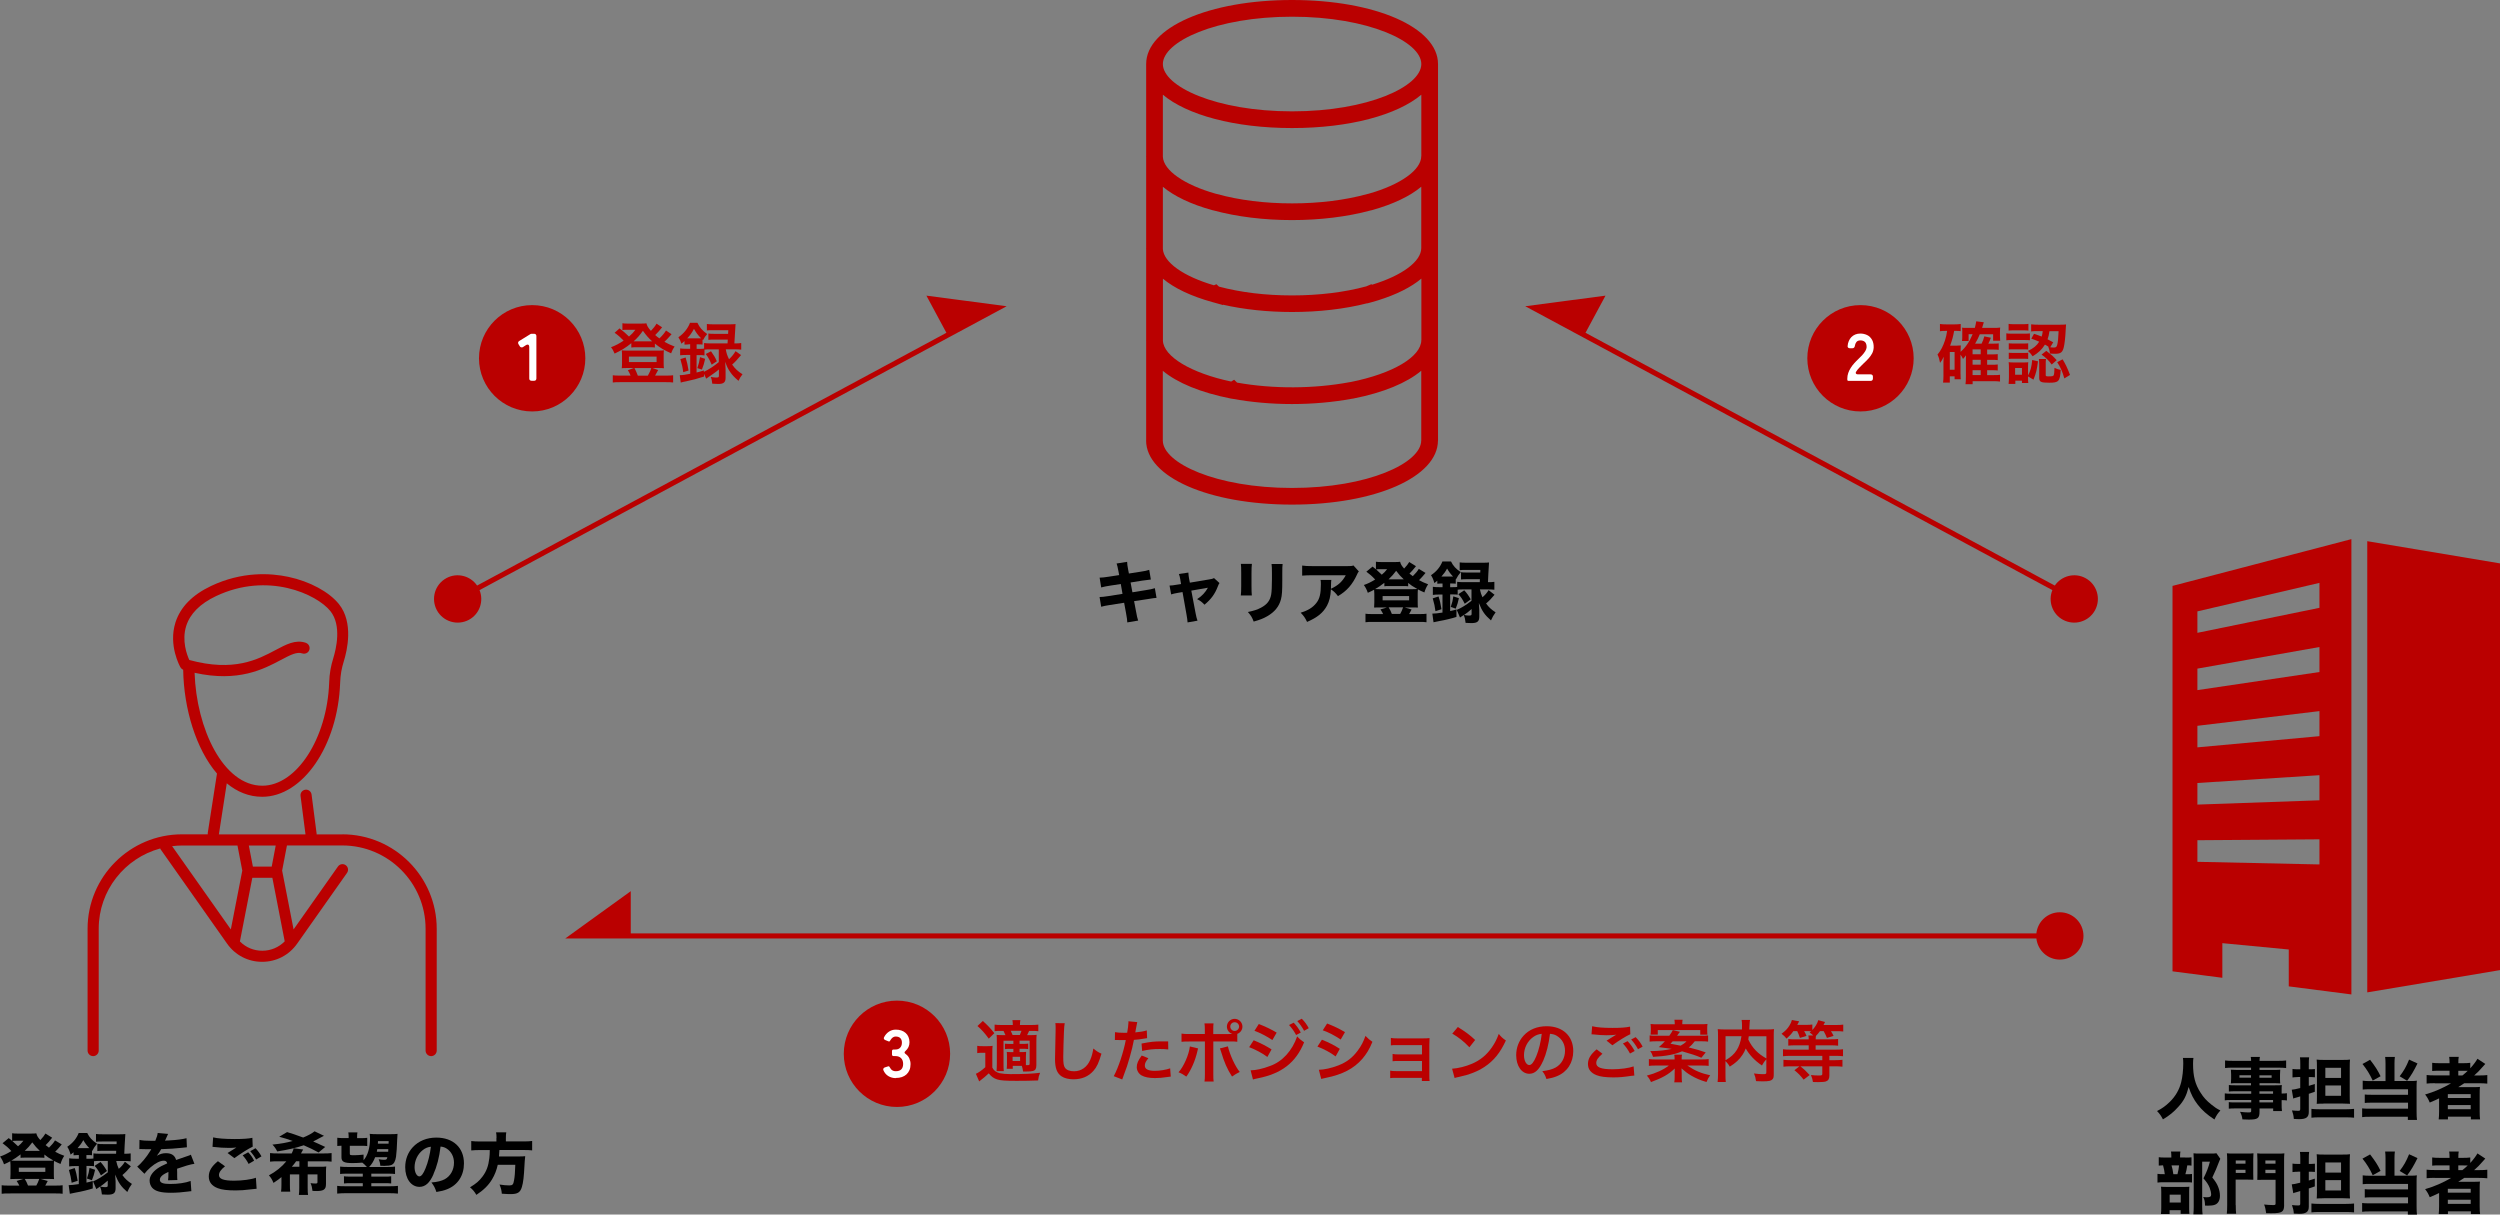 <?xml version="1.0" encoding="UTF-8"?><svg id="lyr2" xmlns="http://www.w3.org/2000/svg" viewBox="0 0 449.02 218.14"><rect x="0" y="0" width="449.02" height="218.14" fill="#808080" stroke="none"/><defs><style>.cls-1{fill:#ba0000;}.cls-2{fill:#fff;}</style></defs><g id="lyr1-2"><path class="cls-1" d="M180.79,55l-14.4-1.9,3.59,6.67-84.29,45.4c-1.21-1.76-3.57-2.38-5.5-1.34-2.07,1.11-2.84,3.69-1.73,5.76s3.69,2.84,5.76,1.73c1.93-1.04,2.71-3.35,1.91-5.33l84.29-45.4,10.37-5.58h0s0,0,0,0Z"/><path class="cls-1" d="M273.96,55l14.4-1.9-3.59,6.67,84.29,45.4c1.21-1.76,3.57-2.38,5.5-1.34,2.07,1.11,2.84,3.69,1.73,5.76s-3.69,2.84-5.76,1.73c-1.93-1.04-2.71-3.35-1.91-5.33l-84.29-45.4-10.37-5.58h0s0,0,0,0Z"/><path class="cls-1" d="M101.52,168.56l11.77-8.5v7.58s252.46,0,252.46,0c.23-2.13,2.02-3.79,4.21-3.79,2.35,0,4.25,1.9,4.25,4.25s-1.9,4.25-4.25,4.25c-2.19,0-3.97-1.66-4.21-3.79H113.29s-11.77,0-11.77,0h0,0Z"/></g><g id="lyr3"><path d="M200.88,102.6q-.18-1-.33-1.39l1.89-.3c.01.39.06.74.18,1.39l.14.71,2.12-.33c.78-.12,1.06-.18,1.53-.33l.29,1.74q-.53.05-1.52.19l-2.12.34.33,1.76,2.41-.39c.8-.12,1.12-.19,1.62-.35l.3,1.74q-.42.02-1.58.22l-2.45.37.34,1.8c.17.94.23,1.21.39,1.69l-1.95.33c-.01-.35-.08-.92-.23-1.69l-.34-1.84-2.6.41c-.75.12-1.02.17-1.52.31l-.29-1.75c.49-.01.8-.05,1.59-.17l2.53-.4-.31-1.77-1.88.29c-.84.13-.98.17-1.64.33l-.28-1.76c.53-.01.75-.04,1.63-.17l1.88-.29-.13-.69Z"/><path d="M212.01,104.16c-.11-.58-.15-.75-.27-1.07l1.7-.25c.02.4.06.72.13,1.1l.14.71,3.46-.58c.51-.08.65-.12.88-.24l.98.89c-.11.16-.17.25-.3.61-.52,1.36-1.21,2.3-2.39,3.28-.52-.53-.74-.7-1.33-1,.87-.55,1.48-1.21,1.94-2.05l-2.98.52.76,4.01c.14.72.19.92.35,1.39l-1.78.31c-.04-.47-.08-.8-.19-1.4l-.72-4.05-.77.13c-.64.11-.83.16-1.27.29l-.29-1.59c.42-.01.66-.04,1.35-.16l.72-.11-.13-.75Z"/><path d="M224.85,101.29c-.05.4-.07.84-.07,1.64v2.36c0,.75.02,1.34.06,1.66h-1.98c.05-.45.07-.89.07-1.69v-2.34c0-.93-.01-1.21-.06-1.64h1.98ZM230.37,101.3c-.05.43-.06.69-.06,1.6v1.28c0,2-.05,2.74-.24,3.47-.34,1.3-1.15,2.28-2.48,3.04-.67.39-1.31.64-2.42.95-.29-.77-.45-1.04-1.04-1.72,1.06-.22,1.69-.42,2.35-.77,1.11-.59,1.65-1.29,1.84-2.41.08-.48.13-1.48.13-2.66v-1.15c0-.92-.01-1.13-.07-1.63h1.99Z"/><path d="M244.07,102.63c-.16.19-.21.25-.35.59-.82,1.78-1.83,2.93-3.41,3.85-.45-.59-.7-.83-1.27-1.23-.07,1.33-.27,2.12-.7,2.94-.69,1.27-1.72,2.12-3.58,2.92-.39-.8-.57-1.05-1.15-1.65,1.33-.41,2.18-.94,2.81-1.74.6-.76.82-1.66.82-3.34,0-.45-.01-.54-.06-.81h1.94c-.04.23-.04.3-.06,1.02,0,.06,0,.22-.01.57,1.3-.61,2.05-1.29,2.66-2.43h-5.97c-.72,0-1.31.02-1.86.07v-1.81c.6.08.92.1,1.88.1h6.22c.69,0,.81-.01,1.11-.12l.96,1.07Z"/><path d="M256.05,102.88q-.08.1-.23.28c-.22.29-.58.66-.95,1.04.52.29.93.48,1.63.74-.33.52-.47.83-.67,1.47-.59-.25-.78-.35-1.16-.55-.02.22-.04.41-.04.75v1.62c0,.42.01.65.04.89q-.17-.01-.82-.02h-1.57l1.25.37c-.19.37-.2.4-.27.51-.08.18-.11.22-.17.31h1.94c.58,0,.84-.01,1.18-.06v1.53c-.35-.05-.66-.06-1.29-.06h-8.38c-.61,0-.9.01-1.29.06v-1.53c.34.05.6.06,1.18.06h1.99c-.14-.31-.22-.43-.48-.83l1.18-.36h-1.49c-.39,0-.65.01-.83.02.02-.33.04-.51.04-.89v-1.6c0-.29-.01-.46-.04-.71-.37.21-.57.3-1.13.55-.19-.57-.41-.98-.71-1.4.69-.23,1.27-.52,2.03-.98-.58-.63-.94-.94-1.58-1.41l1.11-.92c.33.25.43.34.61.49v-1.36c.33.05.51.06,1.05.06h2.28c.57,0,.76-.01,1.01-.05.14.51.27.69.72,1.22.46-.48.71-.82.92-1.18l1.21.75c-.57.71-.76.93-1.17,1.33.23.19.3.24.6.46.47-.45.84-.89,1.08-1.31l1.22.74ZM248.64,104.68c-.72.55-1,.74-1.66,1.12.3.02.43.02.77.02h5.99c.37,0,.55-.01.81-.04-.07-.04-.13-.07-.17-.1-.66-.36-.96-.57-1.46-.98v.6c-.21-.02-.36-.04-.75-.04h-2.86c-.27,0-.48.01-.67.04v-.64ZM247.82,102.23c-.23,0-.47.01-.66.04.42.37.7.63,1.02.95.43-.36.6-.53.96-.99h-1.33ZM248.33,107.82h4.76v-.76h-4.76v.76ZM252.12,104.05c-.55-.51-.86-.86-1.36-1.53-.46.63-.77.96-1.36,1.53h2.72ZM251.48,110.27c.22-.37.34-.66.53-1.19h-2.6c.28.47.4.71.58,1.19h1.49Z"/><path d="M258.83,104.8c-.24,0-.42.01-.68.04v-.55c-.16.15-.25.23-.53.43-.18-.64-.28-.89-.6-1.41.98-.65,1.66-1.48,2.05-2.47h1.54c.39.81.87,1.33,1.76,1.92-.39.46-.59.76-.87,1.3l-.04-.04v.82c-.23-.04-.35-.04-.69-.04h-.31v.66h.48c.33,0,.57-.01.78-.04v-.92c.34.04.66.06,1.16.06h2.9l.02-.53h-2.27c-.55,0-.81.01-1.12.05v-1.31c.3.05.52.06,1.12.06h2.33s.01-.05.01-.1c0-.11,0-.2.01-.37h-2.58c-.49,0-.88.01-1.13.05v-1.4c.35.05.67.06,1.22.06h2.95c.48,0,.84-.01,1.1-.05q-.04.24-.12,2c-.01.29-.04.81-.07,1.54.51,0,.82-.01,1.15-.06v1.42c-.35-.04-.76-.06-1.17-.06h-1.43c.14.61.24.94.46,1.41.47-.4.8-.77,1.1-1.28l1.07.83c-.52.63-.96,1.1-1.52,1.57.48.67.93,1.08,1.71,1.59-.36.49-.58.87-.83,1.45-1.13-.99-1.58-1.64-2.18-3.13.02.3.06.72.08,1.25v1.17c.01.9-.35,1.19-1.42,1.19-.25,0-.55-.01-1.04-.04-.07-.65-.13-.92-.34-1.41-.22.16-.34.24-.66.45l-.59-1.37c.83-.35,1.65-.86,2.65-1.63v-2.05h-1.41c-.45,0-.82.01-1.07.05v.9c-.24-.04-.48-.05-.88-.05h-.47v2.99c.53-.12.65-.14,1.13-.29v1.34c-.71.24-2.09.58-3.06.74q-.67.12-1.06.22l-.21-1.55c.49-.01.96-.06,1.82-.19v-3.24h-.54c-.51,0-.9.02-1.19.07v-1.46c.31.05.7.07,1.21.07h.53v-.66h-.27ZM257.82,109.77c-.1-.81-.22-1.37-.49-2.3l1.04-.34c.25.75.37,1.29.53,2.29l-1.07.35ZM260.81,103.55h.17c-.43-.45-.71-.81-1.07-1.43-.31.57-.54.89-1.02,1.43h1.93ZM260.57,109c.27-.77.37-1.21.46-1.89l1,.33c-.12.63-.33,1.31-.57,1.88l-.89-.31ZM262.99,106.02c.49.54.76.92,1.17,1.63l-1.08.79c-.46-.89-.66-1.19-1.15-1.72l1.06-.7ZM264.31,109.39c-.6.52-.88.74-1.36,1.07.41.07.65.1.87.1.41,0,.49-.05.49-.3v-.87Z"/><path class="cls-1" d="M120.62,60.02c-.1.1-.11.11-.22.25-.29.35-.7.78-1.06,1.12.59.34,1.01.53,1.83.86-.3.41-.43.66-.63,1.21-1.27-.57-1.92-.95-2.92-1.75v.71c-.24-.04-.4-.05-.81-.05h-2.66c-.31,0-.54.01-.76.05v-.78c-1.01.82-1.68,1.23-3,1.87-.21-.52-.39-.83-.65-1.14.87-.34,1.45-.64,2.27-1.19-.63-.65-.96-.94-1.62-1.41l.89-.79c.66.51,1.18.95,1.69,1.47.57-.49.76-.7,1.15-1.22h-1.59c-.24,0-.46.01-.74.05v-1.22c.3.05.49.06,1,.06h2.27c.57,0,.78-.01,1.04-.05.13.49.3.78.81,1.36.45-.46.8-.92,1.01-1.3l1,.66c-.31.42-.83.99-1.24,1.39.3.27.45.39.75.6.52-.48.93-.98,1.19-1.42l1,.67ZM113.26,67.47c-.11-.31-.31-.71-.49-.98l1.06-.39h-1.29c-.4,0-.65.01-.87.04.04-.33.05-.53.05-.88v-1.52c0-.31-.01-.54-.05-.82.31.04.55.05.95.05h5.69c.42,0,.65-.01.94-.05-.04.26-.05.46-.05.81v1.53c0,.41.01.6.05.88-.23-.02-.47-.04-.87-.04h-1.17l1,.36c-.19.36-.47.88-.55,1h2.06c.57,0,.83-.01,1.18-.06v1.3c-.36-.05-.68-.06-1.25-.06h-8.34c-.58,0-.88.01-1.25.06v-1.3c.35.05.6.06,1.17.06h2.04ZM112.96,65.03h4.97v-.98h-4.97v.98ZM116.83,61.3h.3c-.65-.58-1.06-1.06-1.66-1.89-.53.77-.99,1.29-1.66,1.89h3.03ZM116.36,67.47c.27-.47.51-.99.61-1.36h-3.01c.25.47.42.87.6,1.36h1.8Z"/><path class="cls-1" d="M123.65,61.86c-.27,0-.45.01-.71.04v-.64c-.23.21-.3.27-.55.47-.16-.5-.28-.75-.55-1.15.99-.69,1.7-1.58,2.09-2.6h1.33c.41.86.86,1.37,1.76,2.02-.34.37-.51.63-.74,1.07l-.1-.08v.9c-.27-.04-.37-.04-.71-.04h-.35v.81h.48c.36,0,.63-.01.86-.05v-1c.34.05.68.07,1.16.07h3.05c.02-.36.04-.48.05-.69h-2.39c-.54,0-.8.01-1.1.05v-1.14c.3.05.53.06,1.1.06h2.44c.02-.3.02-.34.04-.66h-2.7c-.51,0-.86.01-1.15.05v-1.16c.34.05.66.06,1.21.06h2.83c.49,0,.82-.01,1.11-.05q-.04.28-.07,1.17c-.04.63-.1,1.69-.14,2.31h.07c.51,0,.83-.02,1.16-.07v1.19c-.33-.04-.7-.06-1.15-.06h-1.62c.11.66.23,1.05.58,1.78.54-.52.84-.88,1.17-1.45l.99.7c-.6.74-1.11,1.29-1.6,1.71.53.75,1,1.19,1.86,1.74-.33.41-.49.69-.72,1.18-.77-.66-1.08-1-1.47-1.55-.4-.57-.59-.96-.92-1.87.02.24.05.69.07,1.34v1.54c0,.81-.35,1.1-1.33,1.1-.27,0-.59-.01-1.06-.05-.05-.55-.11-.81-.28-1.22.39.08.72.12.94.12.45,0,.53-.05.53-.31v-1.15c-.42.35-.49.42-.86.67q-.21.14-1.02.71-.19.13-.4.28l-.39-.86v.48c-1.23.4-2.15.64-3.23.86-.57.11-.58.11-.95.22l-.18-1.33c.49,0,.93-.06,1.88-.25v-3.38h-.63c-.51,0-.88.02-1.18.06v-1.23c.31.04.69.06,1.19.06h.61v-.81h-.3ZM122.71,66.85c-.1-.83-.23-1.43-.51-2.35l.94-.29c.25.77.37,1.33.53,2.34l-.96.3ZM123.67,60.77h1.8c.22,0,.29,0,.45-.01-.53-.53-.87-.98-1.28-1.7-.36.69-.69,1.16-1.21,1.71h.24ZM127.6,62.75c-.47,0-.78.01-1.07.05v1.04c-.27-.05-.51-.06-.94-.06h-.48v3.13c.46-.11.67-.18,1.31-.37v.25c.96-.47,1.77-1,2.68-1.75v-2.29h-1.49ZM125.25,66.11c.25-.72.37-1.21.48-1.96l.92.3c-.17.77-.31,1.27-.58,1.93l-.82-.26ZM127.7,63.09c.57.8.72,1.05,1.05,1.8l-.93.61c-.33-.78-.6-1.3-1.06-1.92l.94-.49Z"/><path class="cls-1" d="M352.13,67.19c0,.48.01.7.04.93h-1.11v-.53h-.86v1.13h-1.21c.05-.36.07-.75.07-1.24v-2.48c0-.24.01-.6.04-.93-.24.55-.34.71-.65,1.1-.12-.66-.23-1.02-.46-1.49.59-.7.99-1.47,1.34-2.53.19-.58.29-1.03.39-1.72h-.27c-.46,0-.66.01-1.02.06v-1.3c.34.05.7.07,1.16.07h1.41c.48,0,.81-.02,1.16-.07v1.29c-.28-.04-.43-.05-.71-.05h-.47c-.18,1-.34,1.6-.72,2.65h1.18c.3,0,.51-.01.74-.04-.02.25-.04.53-.04.89v.26c.94-.84,1.57-1.77,2.16-3.17h-.72v1.23h-1.19c.04-.25.05-.51.05-.78v-1.02c0-.22,0-.29-.04-.6.28.04.35.04.88.04h1.42c.13-.51.18-.77.25-1.18l1.36.17c-.02.08-.13.42-.31,1.01h2.19c.43,0,.76-.01,1.06-.06-.02.23-.04.46-.04.89v.7c0,.34.01.53.04.78h-1.27v-1.17h-2.39c-.25.63-.45,1.01-.84,1.69h1.16c.21-.39.36-.82.49-1.31l1.18.25c-.17.47-.28.72-.46,1.06h.87c.52,0,.71-.01,1-.05v1.16c-.31-.04-.63-.05-.96-.05h-1.12v.87h.89c.54,0,.74-.01,1.01-.05v1.08c-.33-.04-.6-.05-1-.05h-.9v.88h.89c.53,0,.74-.01,1.01-.05v1.08c-.33-.04-.58-.05-1-.05h-.9v.88h1.18c.55,0,.82-.01,1.13-.06v1.22c-.41-.05-.74-.07-1.16-.07h-3.76v.54h-1.28c.05-.41.07-.71.07-1.35v-3.01c.01-.47.02-.75.02-.83-.16.24-.3.41-.54.66-.12-.27-.23-.46-.45-.78v3.51ZM350.2,66.41h.86v-3.19h-.86v3.19ZM355.75,63.63v-.87h-1.46v.87h1.46ZM354.29,65.5h1.46v-.88h-1.46v.88ZM354.29,67.37h1.46v-.88h-1.46v.88Z"/><path class="cls-1" d="M360.36,59.87c.27.05.52.06.96.06h2.31c.51,0,.71-.01.96-.05v1.23c-.29-.02-.45-.04-.92-.04h-2.36c-.41,0-.65.01-.96.05v-1.25ZM360.76,58.17c.31.05.49.06.98.06h1.6c.47,0,.66-.01.98-.06v1.21c-.33-.04-.55-.05-.98-.05h-1.6c-.42,0-.67.01-.98.05v-1.21ZM364.25,67.86c0,.47.01.7.05.93h-1.14v-.42h-1.19v.59h-1.21c.04-.4.06-.8.06-1.18v-1.78c0-.37-.01-.6-.05-.95.28.04.51.05.94.05h1.76c.43,0,.64-.01.82-.04-.02.19-.04.41-.04.87v1.51c.45-.86.63-1.5.75-2.78l1.04.23c-.19,1.51-.33,2.09-.81,3.3l-.98-.58v.26ZM360.79,61.66c.23.02.39.04.76.04h1.99c.39,0,.55-.01.74-.04v1.12c-.27-.02-.4-.04-.74-.04h-1.99c-.36,0-.55.01-.76.04v-1.12ZM360.79,63.35c.23.02.39.04.76.04h1.98c.4,0,.57-.01.75-.04v1.12c-.21-.02-.41-.04-.76-.04h-1.98c-.35,0-.49.01-.75.04v-1.12ZM361.93,67.31h1.23v-1.21h-1.23v1.21ZM365.33,59.96c.67.22.92.31,1.37.49.11-.36.14-.53.19-.98h-.79c-.64,0-.93.01-1.29.06v-1.28c.35.05.82.07,1.31.07h3.83c.49,0,.84-.01,1.13-.05-.02.19-.02.2-.07,1.05-.05,1.21-.19,2.45-.33,3.01-.22.95-.55,1.21-1.54,1.21-.35,0-.62-.01-.95-.05-.07-.52-.12-.72-.3-1.21l.07.02c-.29-.19-.42-.28-.67-.41-.58.92-1.16,1.46-2.22,2.1-.28-.42-.46-.63-.84-.96,1-.47,1.56-.93,2.03-1.66-.51-.22-.74-.31-1.42-.55l.49-.87ZM367.42,67.29c0,.28.06.31.52.31.69,0,.84-.04.93-.22.07-.16.12-.64.13-1.31.41.19.69.29,1.12.37-.13,2.07-.35,2.3-2.08,2.3-1.48,0-1.78-.14-1.78-.89v-2.48c0-.3-.02-.58-.06-.89h1.29c-.05.24-.06.41-.06.77v2.04ZM367.53,63.01c1.11.86,1.14.89,1.87,1.68l-.9.78c-.54-.74-1.02-1.22-1.82-1.78l.86-.68ZM368.1,59.48c-.1.67-.16.94-.34,1.46.35.18.51.27,1.01.54l-.53.89c.23.04.46.05.66.05.37,0,.49-.1.6-.52.12-.45.19-1.17.24-2.42h-1.65ZM370.46,64.53c.55.92.89,1.63,1.33,2.81l-1.02.63c-.39-1.35-.63-1.88-1.28-2.92l.98-.52Z"/><path class="cls-1" d="M175.52,187.84c.3.05.49.06.96.06h.88c.36,0,.63-.01.92-.06-.04.37-.05.68-.05,1.31v2.6c.18.33.31.48.52.64.25.18.52.3.78.36.54.11,1.17.17,1.95.17,2.42,0,3.99-.07,5.33-.24-.23.58-.27.71-.36,1.38-1.19.05-2.52.07-3.85.07-2.04,0-2.83-.06-3.48-.25-.6-.18-1.07-.51-1.53-1.1-.49.48-1,.9-1.72,1.45l-.59-1.37c.45-.18,1.06-.62,1.69-1.18v-2.59h-.64c-.33,0-.52.01-.81.06v-1.3ZM176.53,183.38c.89.81,1.34,1.27,2.06,2.19l-1,.98c-.72-.99-1.24-1.57-2.03-2.27l.96-.9ZM181.9,191.42v.55h-1.08c.02-.25.04-.46.04-.79v-1.46c0-.37-.01-.53-.04-.79.21.02.4.04.84.04h.35v-.59h-.53c-.4,0-.66.01-.99.05v-.98c.3.04.58.05.99.05h.53v-.58h-1.77v4.1c0,.55.01,1.13.05,1.36h-1.3c.02-.33.05-.86.05-1.36v-3.89c0-.63-.01-.87-.04-1.25.35.02.64.04,1.25.04h.34c-.12-.29-.22-.51-.35-.76h-.36c-.64,0-.88.01-1.24.05v-1.18c.35.05.7.07,1.27.07h2c-.01-.42-.02-.58-.07-.87h1.42c-.05.29-.06.43-.07.87h2.06c.57,0,.9-.03,1.24-.07v1.19c-.34-.05-.66-.06-1.17-.06h-.48q-.12.29-.36.76h.53c.54,0,.83-.01,1.18-.05-.04.36-.05.65-.05,1.29v4.13c0,.65-.16.93-.58,1.06-.22.07-.67.11-1.36.11-.07,0-.23,0-.45-.01-.06-.47-.1-.59-.22-1.01h-1.63ZM183.17,185.9c.08-.19.18-.43.3-.76h-1.93q.14.29.33.76h1.3ZM181.87,190.56h1.35v-.75h-1.35v.75ZM184.26,190.78v.53h.21c.39,0,.46-.04.46-.25v-4.15h-1.81v.58h.55c.41,0,.7-.01,1-.05v.98c-.34-.04-.59-.05-1-.05h-.55v.59h.37c.36,0,.58-.01.81-.04-.02.23-.04.47-.04.81v1.05Z"/><path class="cls-1" d="M191.23,183.79c-.07.35-.1.7-.14,1.63-.05,1.12-.12,3.57-.12,4.42,0,1.14.07,1.58.31,1.94.28.4.86.63,1.62.63,1.3,0,2.35-.74,2.92-2.06.27-.63.42-1.19.55-2.03.65.53.87.66,1.46.93-.48,1.63-.84,2.41-1.43,3.07-.9,1.03-2.1,1.53-3.62,1.53-.83,0-1.6-.19-2.11-.53-.83-.55-1.18-1.48-1.18-3.1,0-.63.02-1.83.1-4.86.01-.36.01-.62.01-.78,0-.34-.01-.51-.05-.82l1.69.02Z"/><path class="cls-1" d="M200.28,185.39c.43.07.92.11,1.62.11.15,0,.28,0,.55-.01.11-.58.23-1.51.23-1.84,0-.05,0-.12-.01-.22l1.59.15q-.08.28-.23,1.16c-.06.34-.07.41-.12.69.89-.08,1.46-.18,2.06-.36l.06,1.39q-.1.01-.39.06c-.61.12-1.58.24-1.98.25-.13.75-.43,2.03-.75,3.12-.35,1.25-.55,1.86-1.35,3.99l-1.52-.59c.83-1.53,1.76-4.34,2.16-6.49-.08.01-.13.01-.16.01h-.7c-.06,0-.18,0-.39-.01-.22-.01-.39-.01-.48-.01-.06,0-.12,0-.23.01l.02-1.4ZM206.25,190.07c-.48.6-.63.9-.63,1.33,0,.62.6.93,1.81.93.88,0,2.04-.19,2.74-.45l.11,1.48c-.22.02-.31.04-.59.08-1,.14-1.53.19-2.24.19-1.07,0-1.84-.16-2.42-.48-.52-.3-.86-.88-.86-1.48,0-.64.23-1.18.89-2.09l1.19.48ZM209.84,188.49c-.58-.06-.92-.08-1.52-.08-1.19,0-1.99.08-3.18.35l-.11-1.33c1.71-.33,2.29-.39,3.59-.39.33,0,.43,0,1.19.01l.02,1.43Z"/><path class="cls-1" d="M215.19,188.3c-.02.07-.04.14-.05.17,0,.02-.02.1-.05.21-.39,1.77-1.15,3.51-2.02,4.69-.57-.41-.82-.55-1.4-.78.93-1,1.87-3.16,2.04-4.64l1.48.36ZM220.68,185.72c.25,0,.37,0,.66-.01-.59-.19-.98-.71-.98-1.33,0-.76.63-1.39,1.39-1.39s1.4.63,1.4,1.39c0,.59-.36,1.1-.92,1.31v1.42c-.4-.05-.58-.06-1.53-.06h-2.78v5.85c0,.66.01,1.02.06,1.35h-1.64c.05-.33.07-.69.07-1.36v-5.83h-2.68c-.94,0-1.12.01-1.52.06v-1.48c.42.07.65.08,1.54.08h2.65v-.67c0-.69-.02-.95-.07-1.24h1.63c-.04.32-.05.51-.05,1.28v.64h2.76ZM220.54,187.94c.37,1.57,1.34,3.65,2.13,4.59-.61.3-.84.45-1.39.83-.87-1.35-1.41-2.59-1.98-4.51-.1-.33-.11-.37-.19-.55l1.42-.36ZM220.97,184.38c0,.43.35.79.78.79s.8-.36.8-.79-.35-.78-.8-.78-.78.35-.78.78Z"/><path class="cls-1" d="M225.17,186.84c1.12.45,2.3,1.05,3.21,1.64l-.75,1.36c-.8-.62-2.16-1.35-3.27-1.76l.81-1.24ZM224.62,192.24c.94-.01,2.21-.29,3.48-.78,2.21-.77,4.01-2.75,4.88-5.32.47.51.7.7,1.25,1.07-1.49,3.65-4.04,5.63-8.35,6.47-.52.11-.61.13-.84.21l-.42-1.65ZM226.09,183.92c1.13.43,2.34,1.01,3.21,1.55l-.77,1.33c-.98-.66-2.34-1.37-3.22-1.65l.78-1.23ZM232.36,183.68c.53.57.86,1.02,1.27,1.77l-.84.45c-.4-.74-.74-1.22-1.27-1.8l.84-.42ZM234.23,185.14c-.36-.66-.76-1.23-1.23-1.75l.81-.42c.54.55.88,1.01,1.25,1.7l-.83.47Z"/><path class="cls-1" d="M237.43,186.74c1.24.5,2.17.96,3.21,1.64l-.75,1.36c-.96-.71-2.04-1.29-3.27-1.77l.81-1.23ZM236.89,192.14c.92-.01,2.23-.3,3.48-.78,1.49-.58,2.52-1.36,3.48-2.65.65-.87,1.02-1.59,1.4-2.66.49.52.68.67,1.25,1.07-.55,1.34-1.06,2.17-1.81,3.05-1.53,1.76-3.58,2.83-6.55,3.42-.43.08-.6.12-.84.19l-.42-1.64ZM238.36,183.83c1.24.48,2.19.94,3.21,1.55l-.77,1.33c-1.1-.74-2.17-1.3-3.22-1.66l.78-1.22Z"/><path class="cls-1" d="M250.77,193.59c-.6,0-.78.01-1.08.05v-1.34c.33.06.61.08,1.08.08h4.63v-1.82h-4.2c-.6,0-.78.01-1.08.05v-1.31c.33.06.6.08,1.08.08h4.2v-1.67h-4.51c-.59,0-.77.01-1.08.05v-1.34c.34.06.6.08,1.08.08h4.75c.43,0,.77-.01,1.12-.05-.02.43-.04.74-.04,1.27v5.52c0,.46.01.64.05.92h-1.39v-.57h-4.62Z"/><path class="cls-1" d="M260.81,191.95c1.04-.06,2.47-.41,3.57-.89,1.51-.65,2.63-1.58,3.58-2.95.53-.77.87-1.43,1.23-2.41.47.57.66.75,1.28,1.18-1.02,2.21-2.17,3.63-3.82,4.73-1.23.82-2.72,1.41-4.59,1.81-.48.1-.52.11-.8.2l-.45-1.66ZM261.84,184.46c1.43.89,2.18,1.45,3.11,2.33l-1.04,1.31c-.96-1.02-1.95-1.82-3.07-2.45l1-1.19Z"/><path class="cls-1" d="M277.13,190.59c-.69,1.55-1.46,2.27-2.45,2.27-1.37,0-2.36-1.4-2.36-3.34,0-1.33.47-2.57,1.33-3.51,1.01-1.11,2.44-1.69,4.15-1.69,2.89,0,4.77,1.76,4.77,4.47,0,2.08-1.08,3.75-2.93,4.5-.58.24-1.05.36-1.89.51-.21-.64-.35-.9-.74-1.41,1.11-.14,1.83-.34,2.4-.66,1.05-.58,1.68-1.72,1.68-3.01,0-1.16-.52-2.1-1.48-2.68-.37-.22-.69-.31-1.22-.36-.23,1.89-.65,3.56-1.25,4.92ZM275.36,186.27c-1.01.72-1.64,1.96-1.64,3.25,0,.99.42,1.77.95,1.77.4,0,.81-.51,1.24-1.54.46-1.08.86-2.71,1-4.07-.63.07-1.06.24-1.55.59Z"/><path class="cls-1" d="M287.8,189.27c-.76.64-1.1,1.14-1.1,1.66,0,.78.88,1.12,2.92,1.12,1.43,0,3.01-.22,3.79-.52l.13,1.65c-.22.01-.25.01-.53.05-1.45.22-2.22.28-3.25.28-1.31,0-2.38-.13-3.01-.4-1.04-.41-1.54-1.07-1.54-2.01s.47-1.72,1.56-2.63l1.05.8ZM285.97,184.32c.93.22,2,.3,3.62.3,1.53,0,2.39-.06,3.18-.23l.05,1.36c-.72.31-2.21,1.24-3.22,1.99l-1.05-.83c.76-.48.89-.57,1.19-.74.12-.07.16-.1.31-.19.1-.05.11-.05.27-.14-.53.07-1.05.1-1.81.1-.61,0-1.62-.06-2.21-.14-.14-.01-.23-.02-.28-.02-.02,0-.08-.01-.17-.01l.11-1.43ZM292.33,187c.53.57.86,1.03,1.27,1.77l-.84.45c-.4-.74-.74-1.22-1.27-1.8l.84-.42ZM294.2,188.45c-.36-.66-.76-1.23-1.23-1.75l.81-.42c.54.55.88,1.01,1.25,1.7l-.83.47Z"/><path class="cls-1" d="M305.52,190.29c.59,0,.98-.02,1.37-.07v1.22c-.39-.04-.77-.06-1.37-.06h-2.46c1.36.93,2.45,1.39,4.1,1.75-.24.31-.46.7-.66,1.21-1.23-.37-1.83-.64-2.68-1.12-.68-.39-1.06-.68-1.81-1.33.01.35.04.79.04.95v.54c0,.48.02.84.06,1.01h-1.4c.06-.3.07-.55.07-1.01v-.53c0-.14,0-.19.01-.39v-.3c0-.07,0-.12.01-.25-1.08,1.04-2.25,1.71-4.27,2.44-.23-.51-.42-.81-.75-1.16,1.59-.41,3.01-1.06,3.95-1.81h-2.22c-.61,0-.96.01-1.36.06v-1.22c.4.05.78.07,1.34.07h3.28v-.08c0-.31-.01-.51-.06-.78h1.39c-.05.28-.06.45-.06.78v.08h3.47ZM304.39,187.03c-.39.51-.64.76-1.08,1.1,1.47.36,2.11.55,3.05.89l-.78.96c-.93-.4-1.84-.7-3.47-1.16-1.3.58-2.89.88-5.21,1-.13-.43-.25-.69-.51-1.04h.37c1.08,0,2.5-.16,3.48-.39-.43-.07-.65-.11-2.31-.32.45-.36.65-.57,1.1-1.05h-1.41c-.53,0-.93.02-1.33.06v-1.11c.29.05.58.06,1.22.06h2.31c.33-.46.51-.76.63-1.01l1.29.3q-.08.1-.24.31s-.07.11-.16.22c-.02.05-.07.11-.13.18h4.35c.68,0,.87-.01,1.23-.06v1.11c-.37-.05-.75-.06-1.33-.06h-1.07ZM300.8,183.96c0-.37-.02-.54-.06-.81h1.47c-.05.24-.06.43-.06.81h3.23c.59,0,.9-.01,1.3-.05-.04.28-.05.48-.05.86v.35c0,.29.01.51.04.71h-1.29v-.82h-7.63v.81h-1.3c.04-.23.05-.42.05-.67v-.39c0-.33-.01-.54-.05-.84.42.04.8.05,1.33.05h3.03ZM300.43,187.03c-.13.16-.21.23-.4.43.89.16,1.08.19,1.83.35.46-.27.74-.46,1.05-.78h-2.48Z"/><path class="cls-1" d="M317.26,190.24c-.3.31-.55.66-.8,1.13-1.25-.83-2.29-1.93-2.91-3.06-.17.45-.34.78-.58,1.14-.57.86-1.21,1.45-2.29,2.13-.17-.33-.43-.66-.77-1.01v2.34c0,.75.01,1.11.06,1.43h-1.48c.06-.41.08-.88.08-1.46v-6.87c0-.49-.01-.83-.05-1.17.43.05.77.06,1.4.06h2.95c.01-.28.01-.45.01-.65,0-.48-.02-.75-.07-1.06h1.51c-.05.22-.06.33-.07.6q-.01.17-.04.66-.01.25-.02.45h3.07c.66,0,.96-.01,1.37-.06-.04.32-.05.66-.05,1.17v6.91c0,.51-.04.69-.18.87-.27.34-.7.43-1.83.43-.33,0-.69-.01-1.17-.04-.08-.6-.17-.9-.37-1.38.6.08,1.1.13,1.57.13.59,0,.65-.04.65-.38v-2.33ZM309.92,190.43c.98-.58,1.53-1.08,2-1.81.43-.67.7-1.46.86-2.51h-2.86v4.31ZM314.09,186.12c-.04.3-.05.36-.08.58.34.75.82,1.45,1.36,2,.52.53,1.07.94,1.89,1.41v-3.99h-3.17Z"/><path class="cls-1" d="M322.11,185.19c-.41.57-.65.83-1.23,1.35-.29-.35-.53-.59-.9-.87.71-.53,1.07-.9,1.43-1.49.21-.34.35-.64.43-.98l1.3.24q-.25.49-.34.64h1.54c.53,0,.87-.03,1.17-.07v.99c.52-.54.89-1.17,1.07-1.77l1.21.33s-.11.23-.27.54h2.21c.63,0,.98-.02,1.33-.07v1.24c-.37-.05-.72-.06-1.27-.06h-.94c.22.34.27.42.47.84l-1.19.37c-.22-.54-.34-.79-.59-1.22h-.66c-.24.34-.46.59-.72.86-.04.17-.04.26-.05.61h2.72c.61,0,.99-.01,1.31-.06v1.21c-.35-.05-.81-.07-1.3-.07h-2.74v.78h3.52c.63,0,1.05-.02,1.4-.07v1.25c-.41-.05-.82-.07-1.39-.07h-1.06v.78h.95c.54,0,1-.02,1.4-.07v1.24c-.4-.05-.83-.07-1.41-.07h-.94v1.67c0,.58-.18.89-.63,1.05-.24.08-.69.12-1.42.12-.25,0-.46-.01-.9-.02-.08-.52-.16-.77-.36-1.25.55.06.96.08,1.51.08.43,0,.53-.05.53-.29v-1.36h-3.93c.66.53.86.71,1.66,1.57l-1.08.83c-.61-.78-.93-1.11-1.66-1.7l.9-.7h-1.47c-.58,0-1.01.02-1.4.07v-1.24c.4.05.84.07,1.39.07h5.59v-.78h-5.65c-.53,0-1,.02-1.41.07v-1.25c.34.05.77.07,1.39.07h3.23v-.78h-2.34c-.58,0-1.01.02-1.33.06v-1.19c.34.05.74.06,1.34.06h2.33c0-.33-.02-.48-.07-.7h.88c-.25-.25-.36-.34-.64-.52.12-.11.17-.14.27-.24-.17-.01-.45-.02-.65-.02h-.61c.19.34.27.47.42.86l-1.18.36c-.22-.66-.29-.82-.49-1.22h-.66Z"/><path d="M11.09,205.54q-.08.1-.23.28c-.22.29-.58.66-.95,1.04.52.29.93.48,1.63.73-.33.52-.47.83-.67,1.47-.59-.25-.78-.35-1.16-.55-.02.22-.04.41-.04.75v1.62c0,.42.01.65.04.89q-.17-.01-.82-.02h-1.57l1.25.37c-.19.37-.21.4-.27.51-.08.18-.11.22-.17.31h1.94c.58,0,.84-.01,1.18-.06v1.53c-.35-.05-.66-.06-1.29-.06H1.59c-.62,0-.9.01-1.29.06v-1.53c.34.05.6.06,1.18.06h1.99c-.14-.31-.22-.43-.48-.83l1.18-.36h-1.49c-.39,0-.65.01-.83.02.02-.33.04-.51.04-.89v-1.6c0-.29-.01-.46-.04-.71-.37.21-.57.3-1.13.55-.19-.57-.41-.98-.71-1.4.69-.23,1.27-.52,2.03-.98-.58-.63-.94-.94-1.58-1.41l1.11-.92c.33.25.43.34.61.49v-1.36c.33.05.51.06,1.05.06h2.28c.57,0,.76-.01,1.01-.05.14.51.27.69.72,1.22.46-.48.71-.82.92-1.18l1.21.75c-.57.71-.76.93-1.17,1.33.23.19.3.24.6.46.47-.45.84-.89,1.08-1.31l1.22.73ZM3.69,207.34c-.72.55-1,.73-1.66,1.12.3.02.43.02.77.02h5.99c.37,0,.55-.01.81-.04-.07-.04-.13-.07-.17-.1-.66-.36-.96-.57-1.46-.98v.6c-.21-.02-.36-.04-.75-.04h-2.86c-.27,0-.48.01-.67.04v-.64ZM2.87,204.89c-.23,0-.47.01-.66.04.42.38.7.63,1.03.95.43-.36.6-.53.96-.99h-1.33ZM3.38,210.48h4.76v-.76H3.38v.76ZM7.16,206.71c-.55-.51-.86-.86-1.36-1.53-.46.63-.77.96-1.36,1.53h2.72ZM6.52,212.93c.22-.37.34-.66.53-1.19h-2.6c.28.47.4.71.58,1.19h1.49Z"/><path d="M13.88,207.46c-.24,0-.42.01-.67.04v-.55c-.16.14-.25.23-.53.43-.18-.64-.28-.89-.6-1.41.98-.65,1.66-1.48,2.05-2.47h1.54c.39.81.87,1.33,1.76,1.92-.39.46-.59.76-.87,1.3l-.04-.04v.82c-.23-.04-.35-.04-.69-.04h-.31v.66h.48c.33,0,.57-.01.78-.04v-.92c.34.04.66.06,1.16.06h2.91l.02-.53h-2.27c-.55,0-.81.01-1.12.05v-1.31c.3.05.52.06,1.12.06h2.33s.01-.05.01-.1c0-.11,0-.21.01-.37h-2.58c-.49,0-.88.01-1.13.05v-1.4c.35.05.67.06,1.22.06h2.95c.48,0,.84-.01,1.1-.05q-.04.24-.12,2c-.01.29-.04.81-.07,1.54.51,0,.82-.01,1.15-.06v1.42c-.35-.04-.76-.06-1.17-.06h-1.43c.14.61.24.94.46,1.41.47-.4.8-.77,1.1-1.28l1.07.83c-.52.63-.96,1.1-1.52,1.57.48.67.93,1.08,1.71,1.59-.36.49-.58.87-.83,1.45-1.13-.99-1.58-1.64-2.18-3.13.02.3.06.72.08,1.25v1.17c.01.9-.35,1.19-1.42,1.19-.25,0-.55-.01-1.04-.04-.07-.65-.13-.92-.34-1.41-.22.16-.34.24-.66.45l-.59-1.38c.83-.35,1.65-.86,2.65-1.63v-2.05h-1.41c-.45,0-.82.01-1.07.05v.9c-.24-.04-.48-.05-.88-.05h-.47v2.99c.53-.12.65-.14,1.13-.29v1.34c-.71.24-2.08.58-3.06.74q-.67.12-1.06.22l-.21-1.55c.49-.01.96-.06,1.82-.19v-3.24h-.54c-.51,0-.9.02-1.19.07v-1.46c.31.05.7.07,1.21.07h.53v-.66h-.27ZM12.87,212.43c-.1-.81-.22-1.37-.49-2.3l1.04-.34c.25.75.37,1.29.53,2.29l-1.07.35ZM15.86,206.21h.17c-.43-.45-.71-.81-1.07-1.44-.31.57-.54.89-1.02,1.44h1.93ZM15.62,211.66c.26-.77.37-1.21.46-1.89l1,.33c-.12.63-.33,1.31-.57,1.88l-.89-.31ZM18.04,208.69c.49.54.76.92,1.17,1.63l-1.08.8c-.46-.89-.66-1.19-1.14-1.72l1.06-.7ZM19.35,212.05c-.6.52-.88.74-1.36,1.07.41.07.65.1.87.1.41,0,.49-.05.49-.3v-.87Z"/><path d="M25.08,204.74c.45.11,1.22.16,2.21.16h.6c.3-.72.39-1.01.43-1.41l1.87.17q-.08.13-.45,1c-.05.11-.05.12-.1.22.18-.03.22-.03.75-.05,1.43-.08,2.42-.22,3.11-.4l.07,1.63q-.37.04-.95.1c-.88.11-2.45.21-3.67.24-.23.42-.4.68-.78,1.19.63-.35,1.06-.47,1.66-.47.98,0,1.58.41,1.8,1.22.11-.04.33-.11.64-.22.47-.17.53-.19,1.07-.37.69-.23.74-.24.94-.36l.64,1.64c-.35.05-.75.13-1.36.31q-.29.07-1.75.57v.4s.01.22.01.22v.6c0,.36.01.57.04.81l-1.68.05c.05-.23.07-.76.07-1.4,0-.01,0-.05-.01-.1-.49.23-.74.36-.96.52-.37.27-.57.57-.57.87,0,.55.52.77,1.83.77,1.46,0,2.76-.19,3.7-.54l.13,1.84c-.23.01-.28.01-.6.06-1.01.14-2.09.22-3.1.22-1.77,0-2.77-.27-3.33-.89-.3-.34-.47-.81-.47-1.3,0-.75.48-1.5,1.4-2.16.4-.29.93-.57,1.76-.93-.06-.33-.26-.48-.61-.48-.65,0-1.47.41-2.38,1.19-.49.43-.8.76-1.1,1.16l-1.3-1.29c.67-.49,1.72-1.75,2.35-2.82.11-.21.12-.22.18-.3-.67,0-.77,0-1.12-.01-.23-.01-.42-.01-.46-.01-.11,0-.18,0-.21-.01h-.17s-.11,0-.18.01l.02-1.63Z"/><path d="M40.41,209.48c-.74.59-1.08,1.1-1.08,1.57,0,.7.83,1.01,2.71,1.01,1.48,0,3.11-.22,3.92-.53l.13,1.98q-.29.01-1.08.11c-1.07.14-1.84.19-2.72.19-1.45,0-2.5-.13-3.17-.4-1.08-.41-1.62-1.11-1.62-2.1s.5-1.83,1.64-2.75l1.28.92ZM38.28,204.28c.74.19,2.13.3,3.89.3,1.46,0,2.51-.07,3.16-.22l.06,1.59c-.72.33-2.13,1.21-3.29,2.06l-1.23-.92c.42-.28,1.24-.78,1.59-.99-.57.06-.83.07-1.37.07-.82,0-1.81-.06-2.5-.15-.25-.04-.27-.04-.42-.04l.11-1.72ZM44.57,206.95c.46.48.75.89,1.07,1.52l-.99.58c-.33-.63-.64-1.07-1.07-1.54l.99-.55ZM45.89,206.23c.45.47.76.9,1.07,1.46l-.96.57c-.29-.54-.63-1.01-1.05-1.5l.94-.53Z"/><path d="M50.58,211.39c-.51.42-.55.46-1.46,1.07-.28-.66-.42-.89-.82-1.36,1.23-.65,2.31-1.52,3.13-2.52h-1.31c-.79,0-1.17.01-1.62.06v-1.54c.4.05.84.07,1.62.07h2.27c.23-.47.31-.69.36-.93l1.7.22q-.08.12-.22.4c-.05.1-.08.17-.17.31h3.91c.76,0,1.19-.02,1.59-.07v1.54c-.42-.05-.76-.06-1.59-.06h-2.69v.98h2.19c.52,0,.86-.01,1.13-.05-.04.29-.05.58-.05.98v2.15c0,.59-.12.87-.45,1.07-.23.13-.65.21-1.16.21-.17,0-.31,0-.81-.02-.07-.6-.16-.95-.35-1.4.19.04.68.07.88.07.28,0,.36-.06.36-.23v-1.41h-1.76v2.38c0,.64.02.99.07,1.31h-1.65c.05-.34.07-.69.07-1.31v-2.38h-1.68v1.82c0,.65.01.93.06,1.28h-1.65c.05-.36.07-.72.07-1.28v-1.35ZM57.21,206.99c-.83-.46-1.63-.84-2.66-1.29-1.36.47-2.72.78-4.76,1.11-.22-.46-.48-.84-.86-1.23,1.68-.18,2.47-.33,3.64-.65-.96-.35-1.39-.48-2.42-.76l1.41-.84c.81.24,1.58.49,2.89.98.87-.35,1.63-.77,2.05-1.12l1.69.81q-.34.16-.6.31c-.45.24-.98.53-1.34.71.33.13,1.05.46,2.16.98l-1.19,1ZM53.77,209.55v-.98h-.58c-.26.37-.42.58-.77.98h1.35Z"/><path d="M65.29,208.41c.77-.89,1.17-2.25,1.17-4.01,0-.23-.02-.51-.06-.75.34.04.82.06,1.42.06h2.18c.66,0,1.05-.01,1.4-.06q-.04.34-.06.99c-.02,1.05-.13,2.65-.21,3.13-.13.83-.39,1.28-.81,1.46-.24.11-.69.17-1.28.17-.17,0-.31,0-.74-.02-.02-.42-.1-.74-.29-1.17.41.07.71.1.96.1.43,0,.52-.06.6-.47h-2.19c-.28.73-.58,1.23-1.08,1.76h3.27c.64,0,1.01-.02,1.38-.07v1.33c-.36-.05-.74-.06-1.38-.06h-2.88v.53h2.38c.67,0,.78,0,1.19-.06v1.29c-.34-.04-.69-.05-1.19-.05h-2.38v.55h3.39c.63,0,1.04-.02,1.39-.07v1.39c-.46-.05-1.02-.07-1.57-.07h-7.8c-.53,0-1.02.02-1.54.07v-1.39c.41.06.75.07,1.39.07h3.21v-.55h-2.19c-.49,0-.86.01-1.19.05v-1.29c.34.05.59.06,1.19.06h2.19v-.53h-2.7c-.75,0-1.07.01-1.37.06v-1.33c.39.05.77.07,1.37.07h3.44c-.31-.34-.57-.59-.82-.78-.51.05-1.33.08-1.76.08-1.53,0-1.99-.24-1.99-1.05v-2.07c-.31.01-.54.02-.75.05v-1.48c.37.05.64.06,1.21.06h.83v-.19c0-.34-.01-.59-.06-.83h1.64c-.05.27-.06.46-.06.81v.22h.64c.54,0,.84-.01,1.18-.06v1.48c-.36-.04-.65-.05-1.18-.05h-1.95v1.41c0,.26.07.29.81.29.46,0,1.08-.05,1.66-.11v1.05ZM67.76,206.39c-.04.21-.05.27-.08.47h2.04q.01-.22.02-.47h-1.98ZM69.81,204.96h-1.92c-.01.22-.01.23-.02.45h1.92l.02-.45Z"/><path d="M77.85,210.93c-.67,1.53-1.47,2.24-2.51,2.24-1.5,0-2.56-1.46-2.56-3.53,0-1.37.47-2.63,1.35-3.58,1.04-1.13,2.52-1.74,4.24-1.74,3.03,0,4.96,1.81,4.96,4.63,0,2.19-1.1,3.89-3.03,4.65-.58.23-1.06.35-1.92.49-.25-.76-.42-1.08-.89-1.71,1.07-.08,1.82-.28,2.39-.58,1.04-.57,1.66-1.69,1.66-2.97,0-1.07-.47-1.98-1.29-2.52-.35-.23-.64-.32-1.12-.38-.24,1.99-.66,3.59-1.29,4.99ZM75.94,206.56c-.92.71-1.48,1.88-1.48,3.09,0,.9.39,1.64.86,1.64.35,0,.72-.47,1.11-1.45.45-1.07.82-2.59.96-3.88-.58.07-.98.24-1.45.6Z"/><path d="M89.18,204.36c0-.41-.02-.67-.08-.98h1.83c-.05.25-.07.57-.07.98v.65h3.13c.7,0,1.16-.02,1.59-.08v1.69c-.4-.05-.81-.07-1.53-.07h-4.35c-.04.54-.06.81-.08,1.16h3.46c.64,0,.95-.01,1.25-.05q-.01.08-.02.24c-.05.37-.08.87-.11,1.43-.1,2.01-.22,3.05-.46,3.85-.29.99-.77,1.29-2.03,1.29-.34,0-.63-.01-1.58-.07-.05-.6-.13-.95-.41-1.65.66.11,1.24.16,1.77.16.57,0,.71-.16.84-.94.12-.61.18-1.43.22-2.76h-3.15c-.21.96-.54,1.81-1.04,2.64-.64,1.05-1.48,1.88-2.8,2.76-.34-.58-.64-.94-1.14-1.36,1.14-.7,1.63-1.12,2.25-1.94.69-.92,1.05-1.87,1.22-3.3.05-.43.07-.78.08-1.45h-1.75c-.6,0-1.12.02-1.58.07v-1.69c.46.06.94.08,1.58.08h2.94v-.65Z"/><path d="M393.96,190.01c-.05.21-.07.65-.07,1.06,0,2.21.37,3.67,1.34,5.17.55.88,1.06,1.43,1.95,2.15.67.54.95.72,1.62,1.06-.52.58-.71.88-1.07,1.62-1.4-.93-2.22-1.66-3.01-2.68-.72-.93-1.19-1.84-1.62-3.16-.42,1.62-.88,2.5-1.87,3.58-.82.92-1.58,1.54-2.75,2.24-.33-.65-.59-1.01-1.06-1.5.93-.47,1.55-.92,2.3-1.65,1-.98,1.7-2.17,2.04-3.53.23-.9.37-2.19.37-3.36,0-.46-.01-.67-.06-1h1.89Z"/><path d="M404.3,196h-2.88c-.42,0-.77.01-1.1.05v-1.17c.3.04.59.05,1.12.05h2.86v-.38h-2.59c-.42,0-.75.01-1.02.04.02-.24.04-.51.04-.82v-.78c0-.34-.01-.57-.04-.86.34.02.58.04,1.05.04h2.57v-.41h-3.24c-.62,0-.99.01-1.43.07v-1.36c.4.05.83.07,1.53.07h3.15c-.01-.34-.02-.46-.07-.71h1.65c-.05.24-.06.35-.07.71h3.25c.7,0,1.12-.02,1.53-.07v1.36c-.42-.05-.83-.07-1.43-.07h-3.35v.41h2.7c.48,0,.72-.01,1.02-.04-.02.28-.04.48-.04.86v.78c0,.37.01.54.04.82-.25-.02-.58-.04-.95-.04h-2.77v.38h2.74c.74,0,.93-.01,1.27-.04-.04.34-.04.47-.04,1.1v.42c.49-.01.74-.02.95-.06v1.3c-.28-.04-.48-.05-.95-.06v.64c0,.63.01.94.06,1.33h-1.58v-.47h-2.45v.58c0,1.19-.31,1.42-1.94,1.42-.3,0-.71-.01-1.13-.04-.08-.57-.17-.84-.43-1.36.69.08,1.1.11,1.52.11s.48-.05.48-.27v-.45h-2.83c-.53,0-.81.01-1.19.05v-1.18c.35.05.51.05,1.15.05h2.88v-.43h-3.42c-.71,0-.99.01-1.33.06v-1.25c.31.05.61.06,1.3.06h3.45v-.43ZM402.22,193.13v.43h2.08v-.43h-2.08ZM405.81,193.57h2.19v-.43h-2.19v.43ZM408.26,196.44v-.43h-2.45v.43h2.45ZM405.81,198h2.45v-.43h-2.45v.43Z"/><path d="M412.65,193.46c-.28,0-.57.01-.9.06v-1.53c.31.05.54.06.92.06h.48v-.92c0-.6-.01-.87-.06-1.23h1.65c-.05.35-.06.64-.06,1.23v.92h.45c.24,0,.42-.01.65-.04v1.48c-.26-.02-.45-.04-.65-.04h-.45v1.58c.37-.11.55-.17,1.08-.34v1.4q-.8.28-1.08.37v3.26c0,.94-.47,1.29-1.74,1.29-.22,0-.54-.01-.95-.04-.05-.6-.11-.89-.33-1.53.45.05.84.07,1.11.07.31,0,.37-.06.37-.36v-2.23c-.11.04-.21.07-.26.08-.25.08-.3.1-.47.14-.29.07-.3.08-.52.17l-.27-1.59c.41-.04.65-.08,1.52-.3v-1.98h-.49ZM415.16,199.16c.41.05.92.07,1.46.07h4.76c.62,0,1.01-.03,1.43-.07v1.59c-.46-.05-.87-.07-1.45-.07h-4.75c-.63,0-1.06.02-1.46.07v-1.59ZM417.35,198.22c-.46,0-.89.01-1.25.04.02-.25.04-.59.04-1.1v-5.51c0-.61-.01-1.02-.05-1.34.35.05.64.06,1.3.06h3.35c.7,0,1-.01,1.34-.06-.04.42-.05.72-.05,1.52v5.01c0,.66.01.96.05,1.41-.28-.02-.74-.04-1.24-.04h-3.48ZM417.65,193.61h2.82v-1.82h-2.82v1.82ZM417.65,196.82h2.82v-1.86h-2.82v1.86Z"/><path d="M428.46,191.07c0-.51-.02-.88-.07-1.24h1.75c-.05.33-.07.71-.07,1.24v3.09h3.06c.42,0,.63-.01.96-.06-.04.31-.05.59-.05,1.05v4.56c0,.64.02,1.07.07,1.44h-1.64v-.57h-6.81c-.63,0-1.07.01-1.4.07v-1.58c.34.05.69.06,1.33.06h6.91v-1.08h-6.58c-.57,0-.9.01-1.19.05v-1.52c.28.04.6.05,1.19.05h6.58v-.99h-6.85c-.54,0-.89.01-1.29.05v-1.59c.42.06.75.07,1.3.07h2.8v-3.09ZM425.69,190.35c.88,1.13,1.39,1.92,1.88,2.95l-1.41.78c-.55-1.18-1.07-2.02-1.84-2.98l1.37-.76ZM434.2,191.01c-.69,1.39-1.1,2.08-1.86,3.11l-1.34-.81c.76-1,1.16-1.69,1.69-3l1.51.7Z"/><path d="M437.31,194.55c-.61,0-1.05.02-1.47.07v-1.54c.35.05.82.07,1.5.07h2.62v-.84h-1.75c-.64,0-1.05.01-1.37.05v-1.47c.33.05.81.07,1.43.07h1.69v-.12c0-.46-.02-.71-.07-1.02h1.72c-.06.31-.07.55-.07,1.02v.12h.76c.59,0,1.01-.02,1.38-.07v.99c.54-.59,1.05-1.27,1.29-1.72l1.41.93c-.15.14-.23.24-.54.6-.46.54-.87.96-1.46,1.47h.95c.63,0,1.02-.02,1.41-.07v1.54c-.4-.05-.9-.07-1.56-.07h-2.58c-.4.28-.71.47-1.08.7h2.63c.59,0,.95-.01,1.27-.04-.04.34-.05.66-.05,1.33v3.09c0,.64.02,1.07.07,1.41h-1.65v-.49h-4.12v.49h-1.66c.05-.42.07-.88.07-1.41v-2.37c-.48.25-.52.26-1.68.76-.25-.6-.43-.93-.83-1.45,1.62-.46,3.21-1.16,4.67-2.01h-2.91ZM439.65,197.21h4.11v-.69h-4.11v.69ZM439.65,199.22h4.11v-.74h-4.11v.74ZM442.27,193.16c.42-.34.6-.49.95-.83-.28-.01-.41-.01-.77-.01h-.92v.84h.74Z"/><path d="M392.54,207.91c.53,0,.77-.01,1.07-.05v1.5c-.21-.04-.37-.05-.76-.05-.1.67-.17,1.06-.34,1.59h.19c.51,0,.77-.01,1-.05v1.54c-.25-.04-.57-.05-.93-.05h-4.04c-.6,0-.88.01-1.23.06v-1.57c.33.05.6.06,1.24.06h.07c-.04-.46-.17-1.1-.31-1.59-.39.01-.54.02-.77.05v-1.51c.28.05.54.06,1.14.06h1.12v-.27c0-.31-.02-.57-.06-.81h1.69c-.04.24-.06.47-.06.79v.28h.96ZM389.69,218.04h-1.57c.05-.37.06-.66.06-1.16v-2.76c0-.46-.01-.71-.05-.98.29.02.53.04.98.04h3.24c.52,0,.71-.01.88-.04-.02.22-.04.36-.04.83v3.16c0,.4.01.64.05.89h-1.58v-.66h-1.98v.67ZM389.69,215.98h1.99v-1.41h-1.99v1.41ZM391.09,210.9c.16-.59.22-.98.29-1.59h-1.36c.16.52.22.83.33,1.59h.75ZM398.79,208.11c-.08.17-.13.28-.22.52-.33.89-.75,1.89-1.22,2.86.6.76.84,1.14,1.06,1.71.21.5.31,1.07.31,1.58,0,.81-.33,1.39-.9,1.6-.3.12-.72.17-1.29.17-.11,0-.24,0-.49-.02-.02-.76-.08-1.06-.33-1.54.25.04.45.05.64.05.59,0,.79-.12.79-.48,0-.34-.11-.82-.26-1.21-.24-.59-.51-1-1.12-1.71.57-1.12.89-1.96,1.16-3h-1.39v8.03c0,.66.02,1.08.07,1.43h-1.65c.04-.43.06-.9.06-1.39v-8.61c0-.36-.01-.62-.04-.96.33.04.59.05.99.05h2.17c.48,0,.7-.01.96-.06l.69.99Z"/><path d="M401.56,216.45c0,.75.02,1.21.07,1.55h-1.68c.05-.4.07-.86.07-1.55v-7.93c0-.65-.01-.99-.05-1.38.35.04.6.05,1.23.05h2.31c.64,0,.92-.01,1.23-.05-.02.35-.04.65-.04,1.12v2.57c0,.59.01.82.02,1.06-.34-.01-.69-.02-1.05-.02h-2.13v4.58ZM401.56,209h1.75v-.57h-1.75v.57ZM401.56,210.67h1.75v-.57h-1.75v.57ZM410.25,216.39c0,1.28-.36,1.52-2.27,1.52-.21,0-.54-.01-.96-.01-.1-.72-.18-1.1-.37-1.56.59.06,1.08.1,1.63.1.36,0,.43-.05.43-.29v-4.25h-2.23c-.41,0-.76.01-1.05.02.01-.24.02-.55.02-1.07v-2.58c0-.41-.01-.76-.04-1.12.34.04.58.05,1.23.05h2.42c.63,0,.88-.01,1.23-.05-.04.42-.05.74-.05,1.36v7.88ZM406.88,209h1.82v-.57h-1.82v.57ZM406.88,210.7h1.82v-.59h-1.82v.59Z"/><path d="M412.65,210.46c-.28,0-.57.01-.9.06v-1.53c.31.05.54.06.92.06h.48v-.92c0-.6-.01-.87-.06-1.23h1.65c-.05.35-.06.64-.06,1.23v.92h.45c.24,0,.42-.01.65-.04v1.48c-.26-.02-.45-.04-.65-.04h-.45v1.58c.37-.11.55-.17,1.08-.34v1.4q-.8.28-1.08.37v3.26c0,.94-.47,1.29-1.74,1.29-.22,0-.54-.01-.95-.04-.05-.6-.11-.89-.33-1.53.45.05.84.07,1.11.07.31,0,.37-.06.37-.36v-2.23c-.11.04-.21.07-.26.08-.25.08-.3.1-.47.14-.29.07-.3.08-.52.17l-.27-1.59c.41-.04.65-.08,1.52-.3v-1.98h-.49ZM415.16,216.16c.41.05.92.07,1.46.07h4.76c.62,0,1.01-.03,1.43-.07v1.59c-.46-.05-.87-.07-1.45-.07h-4.75c-.63,0-1.06.02-1.46.07v-1.59ZM417.35,215.22c-.46,0-.89.01-1.25.04.02-.25.04-.59.04-1.1v-5.51c0-.61-.01-1.02-.05-1.34.35.05.64.06,1.3.06h3.35c.7,0,1-.01,1.34-.06-.04.42-.05.72-.05,1.52v5.01c0,.66.01.96.05,1.41-.28-.02-.74-.04-1.24-.04h-3.48ZM417.65,210.61h2.82v-1.82h-2.82v1.82ZM417.65,213.82h2.82v-1.86h-2.82v1.86Z"/><path d="M428.46,208.07c0-.51-.02-.88-.07-1.24h1.75c-.05.33-.07.71-.07,1.24v3.09h3.06c.42,0,.63-.01.96-.06-.04.31-.05.59-.05,1.05v4.56c0,.64.02,1.07.07,1.44h-1.64v-.57h-6.81c-.63,0-1.07.01-1.4.07v-1.58c.34.05.69.06,1.33.06h6.91v-1.08h-6.58c-.57,0-.9.01-1.19.05v-1.52c.28.04.6.05,1.19.05h6.58v-.99h-6.85c-.54,0-.89.01-1.29.05v-1.59c.42.06.75.07,1.3.07h2.8v-3.09ZM425.69,207.35c.88,1.13,1.39,1.92,1.88,2.95l-1.41.78c-.55-1.18-1.07-2.02-1.84-2.98l1.37-.76ZM434.2,208.01c-.69,1.39-1.1,2.08-1.86,3.11l-1.34-.81c.76-1,1.16-1.69,1.69-3l1.51.7Z"/><path d="M437.31,211.55c-.61,0-1.05.02-1.47.07v-1.54c.35.05.82.07,1.5.07h2.62v-.84h-1.75c-.64,0-1.05.01-1.37.05v-1.47c.33.05.81.07,1.43.07h1.69v-.12c0-.46-.02-.71-.07-1.02h1.72c-.06.31-.07.55-.07,1.02v.12h.76c.59,0,1.01-.02,1.38-.07v.99c.54-.59,1.05-1.27,1.29-1.72l1.41.93c-.15.14-.23.24-.54.6-.46.54-.87.96-1.46,1.47h.95c.63,0,1.02-.02,1.41-.07v1.54c-.4-.05-.9-.07-1.56-.07h-2.58c-.4.28-.71.47-1.08.7h2.63c.59,0,.95-.01,1.27-.04-.04.34-.05.66-.05,1.33v3.09c0,.64.02,1.07.07,1.41h-1.65v-.49h-4.12v.49h-1.66c.05-.42.07-.88.07-1.41v-2.37c-.48.25-.52.26-1.68.76-.25-.6-.43-.93-.83-1.45,1.62-.46,3.21-1.16,4.67-2.01h-2.91ZM439.65,214.21h4.11v-.69h-4.11v.69ZM439.65,216.22h4.11v-.74h-4.11v.74ZM442.27,210.16c.42-.34.6-.49.95-.83-.28-.01-.41-.01-.77-.01h-.92v.84h.74Z"/><path class="cls-1" d="M258.28,11.5c0-6.56-11.27-11.5-26.21-11.5s-26.21,4.94-26.21,11.5v16.53h-.01c0,.06,0,.12.01.18v16.34h-.01c0,.06,0,.12.01.18v16.35h-.01c0,.05.01.1.01.15v17.88h-.01c0,6.57,11.27,11.52,26.21,11.52s26.19-4.95,26.21-11.51h.01V11.5ZM242.61,68.61l-.2.03c-6.43,1.2-13.72,1.24-20.22.08l-.53-.52-.53.33c-7.17-1.51-12.14-4.48-12.26-7.34v-11.13c2.03,1.69,5.04,3.14,8.89,4.2l1.9.53v-.06c3.78.86,8.03,1.31,12.41,1.31,4.82,0,9.46-.54,13.49-1.57l.02.02.84-.23c.28-.08.55-.16.82-.24l.24-.07h0c3.34-1.04,5.98-2.37,7.81-3.91v11.03h-.01c0,3-5.08,6.02-12.66,7.54ZM255.27,44.56c0,2.39-3.44,4.94-8.85,6.58l-.1-.1-.92.39c-3.92,1.07-8.53,1.63-13.34,1.63s-9.24-.55-13.12-1.58l-.46-.43-.45.19c-5.5-1.61-9.05-4.14-9.17-6.54v-11.15c2.03,1.69,5.04,3.14,8.89,4.2l.23.05h0c4.17,1.13,9.03,1.73,14.07,1.73s9.94-.6,14.11-1.73l.23-.05c3.85-1.07,6.85-2.51,8.88-4.21v11.03h-.01ZM255.27,28.04c0,2.48-3.71,5.13-9.47,6.76l-.23.05c-3.96,1.1-8.63,1.68-13.51,1.68s-9.51-.58-13.47-1.68l-.22-.05c-5.69-1.61-9.38-4.19-9.51-6.64v-11.15c4.31,3.63,12.88,5.99,23.21,5.99s18.9-2.36,23.21-5.99v11.02h-.01ZM232.07,3c13.68,0,23.21,4.48,23.21,8.5s-9.53,8.5-23.21,8.5-23.21-4.48-23.21-8.5,9.53-8.5,23.21-8.5ZM232.06,87.64c-13.66,0-23.18-4.48-23.21-8.51h0v-12.53c2.6,2.17,6.79,3.91,12.25,4.99l.22.03c3.44.63,7.05.95,10.73.95s7.33-.32,10.76-.95l.22-.03c5.45-1.07,9.64-2.82,12.24-5v12.53h-.01c0,4.03-9.53,8.52-23.21,8.52Z"/><path class="cls-1" d="M390.2,105.23v69.23l8.95,1.16v-6.22l11.93,1.14v6.62l11.25,1.45v-81.78l-32.12,8.4ZM416.59,155.26l-21.92-.47v-3.88l21.92-.16v4.51ZM416.59,143.74l-21.92.77v-3.88l21.92-1.4v4.51ZM416.59,132.22l-21.92,2.01v-3.87l21.92-2.64v4.5ZM416.59,120.7l-21.92,3.25v-3.86l21.92-3.88v4.49ZM416.59,109.17l-21.92,4.49v-3.85l21.92-5.12v4.48Z"/><polygon class="cls-1" points="425.18 178.24 449.02 174.24 449.02 101.19 425.18 97.2 425.18 178.24"/><path class="cls-1" d="M61.49,149.86h-4.62s.01-.08,0-.12l-.91-7.04c-.07-.55-.58-.94-1.12-.86-.55.07-.93.57-.86,1.12l.89,6.91h-15.56l1.42-9.18c1.85,1.53,3.98,2.42,6.36,2.42,7.3,0,13.58-9.16,14-20.41.03-.77.09-1.4.19-1.98l.04-.23c.09-.52.23-1.06.41-1.65.63-2,1.8-7.02-.85-10.33-1.76-2.2-5.23-4.08-9.07-4.9-3.29-.7-8.37-.98-13.91,1.64-3.37,1.6-5.52,3.81-6.39,6.56-1.3,4.12.81,7.89.9,8.05.11.19.28.34.49.43.11,7,2.3,14.25,6.07,18.65l-1.66,10.69c-.01.08,0,.15.01.22h-4.63c-9.35,0-16.96,7.61-16.96,16.96v21.88c0,.55.45,1,1,1s1-.45,1-1v-21.88c0-6.9,4.7-12.7,11.05-14.42.02.05.03.11.07.16l11.94,16.94c1.46,2.07,3.75,3.26,6.29,3.26h0c2.54,0,4.83-1.19,6.29-3.26l8.96-12.71c.32-.45.21-1.08-.24-1.39-.45-.32-1.08-.21-1.39.24l-7.97,11.3-2.04-10.48s-.02-.04-.02-.06l.87-4.54h9.94c8.25,0,14.96,6.71,14.96,14.96v21.88c0,.55.45,1,1,1s1-.45,1-1v-21.88c0-9.35-7.61-16.96-16.96-16.96ZM54.9,115.44c-1.82-.6-3.49.29-5.42,1.32-3.16,1.68-7.47,3.97-15.48,1.78-.42-.91-1.39-3.49-.55-6.13.7-2.19,2.49-3.99,5.34-5.34,9.32-4.42,18.12-.35,20.56,2.7,2.04,2.56,1.03,6.78.5,8.48-.21.67-.36,1.29-.47,1.89l-.04.23c-.12.67-.19,1.39-.22,2.26-.37,10.02-5.87,18.49-12,18.49-7.04,0-11.85-10.29-12.17-20.28,7.87,1.75,12.41-.67,15.49-2.3,1.82-.97,2.89-1.5,3.86-1.18.52.17,1.09-.11,1.26-.64.17-.52-.11-1.09-.64-1.26ZM30.91,151.98c.59-.07,1.19-.12,1.8-.12h9.94l.87,4.53s-.02.04-.02.06l-2.04,10.48-10.55-14.96ZM51.13,169.08c-1.06,1.07-2.48,1.68-4.02,1.68h0c-1.55,0-2.96-.6-4.02-1.67l2.23-11.43h3.6l2.22,11.43ZM48.79,155.65h-3.37l-.73-3.79h4.83l-.72,3.79Z"/><circle class="cls-1" cx="334.16" cy="64.35" r="9.55"/><circle class="cls-1" cx="161.1" cy="189.27" r="9.55"/><circle class="cls-1" cx="95.58" cy="64.35" r="9.55"/><path class="cls-2" d="M95.06,67.99v-5.63c0-.31-.1-.47-.3-.47-.09,0-.2.04-.34.13l-.48.31c-.07.05-.15.07-.23.07-.14,0-.26-.06-.34-.19l-.25-.4c-.06-.1-.08-.21-.06-.31.02-.1.09-.19.19-.25l2.01-1.24c.06-.04.14-.06.22-.06h.46c.12,0,.22.04.29.11s.11.17.11.29v7.63c0,.12-.04.22-.11.3-.08.08-.17.11-.29.11h-.47c-.12,0-.22-.04-.3-.11-.08-.08-.11-.17-.11-.3Z"/><path class="cls-2" d="M331.79,68.2v-.19c0-.36.06-.7.17-1.02s.26-.63.45-.92c.18-.29.39-.57.63-.83s.47-.51.72-.74c.23-.22.46-.45.69-.69.22-.24.42-.5.58-.77.14-.22.21-.45.23-.67,0-.41-.08-.72-.28-.93-.2-.2-.48-.3-.84-.3-.32,0-.56.1-.71.29-.15.19-.25.43-.29.72-.02.12-.06.22-.14.29-.08.08-.17.11-.3.11h-.46c-.12,0-.22-.04-.3-.11s-.11-.17-.09-.29c.02-.32.09-.62.21-.89.11-.27.27-.51.46-.71.2-.2.43-.36.7-.47.27-.11.57-.17.91-.17.43,0,.84.09,1.22.27s.67.47.89.86c.2.37.3.82.29,1.36-.02.4-.11.76-.28,1.08-.17.32-.39.62-.64.9-.14.15-.29.31-.45.47s-.33.33-.51.49c-.21.21-.44.44-.69.69s-.45.51-.61.77c-.07.12-.07.22,0,.31.07.08.17.13.32.13h2.31c.12,0,.22.04.3.11.08.08.11.17.11.29v.36c0,.12-.04.22-.11.3-.08.08-.17.11-.3.11h-3.98c-.14,0-.2-.07-.2-.21Z"/><path class="cls-2" d="M160.9,193.64c-.5,0-.94-.12-1.34-.36s-.69-.59-.89-1.05c-.05-.11-.05-.21,0-.31.05-.09.13-.16.24-.2l.59-.19c.12-.05.22,0,.29.13l.11.18c.1.18.23.33.4.42.17.1.36.14.57.14.89,0,1.34-.44,1.34-1.31,0-.44-.12-.79-.37-1.04-.25-.25-.59-.37-1.03-.37h-.3c-.2,0-.3-.1-.3-.3v-.58c0-.2.1-.3.3-.3h.3c.39,0,.68-.11.88-.34.2-.22.3-.52.3-.89s-.1-.63-.29-.82-.47-.28-.83-.28c-.19,0-.36.05-.51.16-.15.11-.27.24-.37.4-.02.04-.05.07-.07.1-.02.03-.04.06-.05.09-.06.13-.16.17-.29.12l-.59-.24c-.11-.04-.19-.11-.23-.21-.04-.1-.03-.2.03-.3.21-.41.49-.74.86-.99s.78-.37,1.25-.37c.35,0,.68.05.98.15.3.1.55.25.77.44.22.19.39.43.51.71s.19.6.19.96c0,.32-.06.61-.18.87-.12.26-.3.49-.53.7-.12.1-.18.2-.18.28s.07.17.2.27c.3.21.52.47.66.79s.22.66.22,1.01c0,.41-.06.77-.19,1.08-.13.31-.31.57-.54.78-.23.21-.51.37-.83.48s-.68.16-1.08.16Z"/></g></svg>